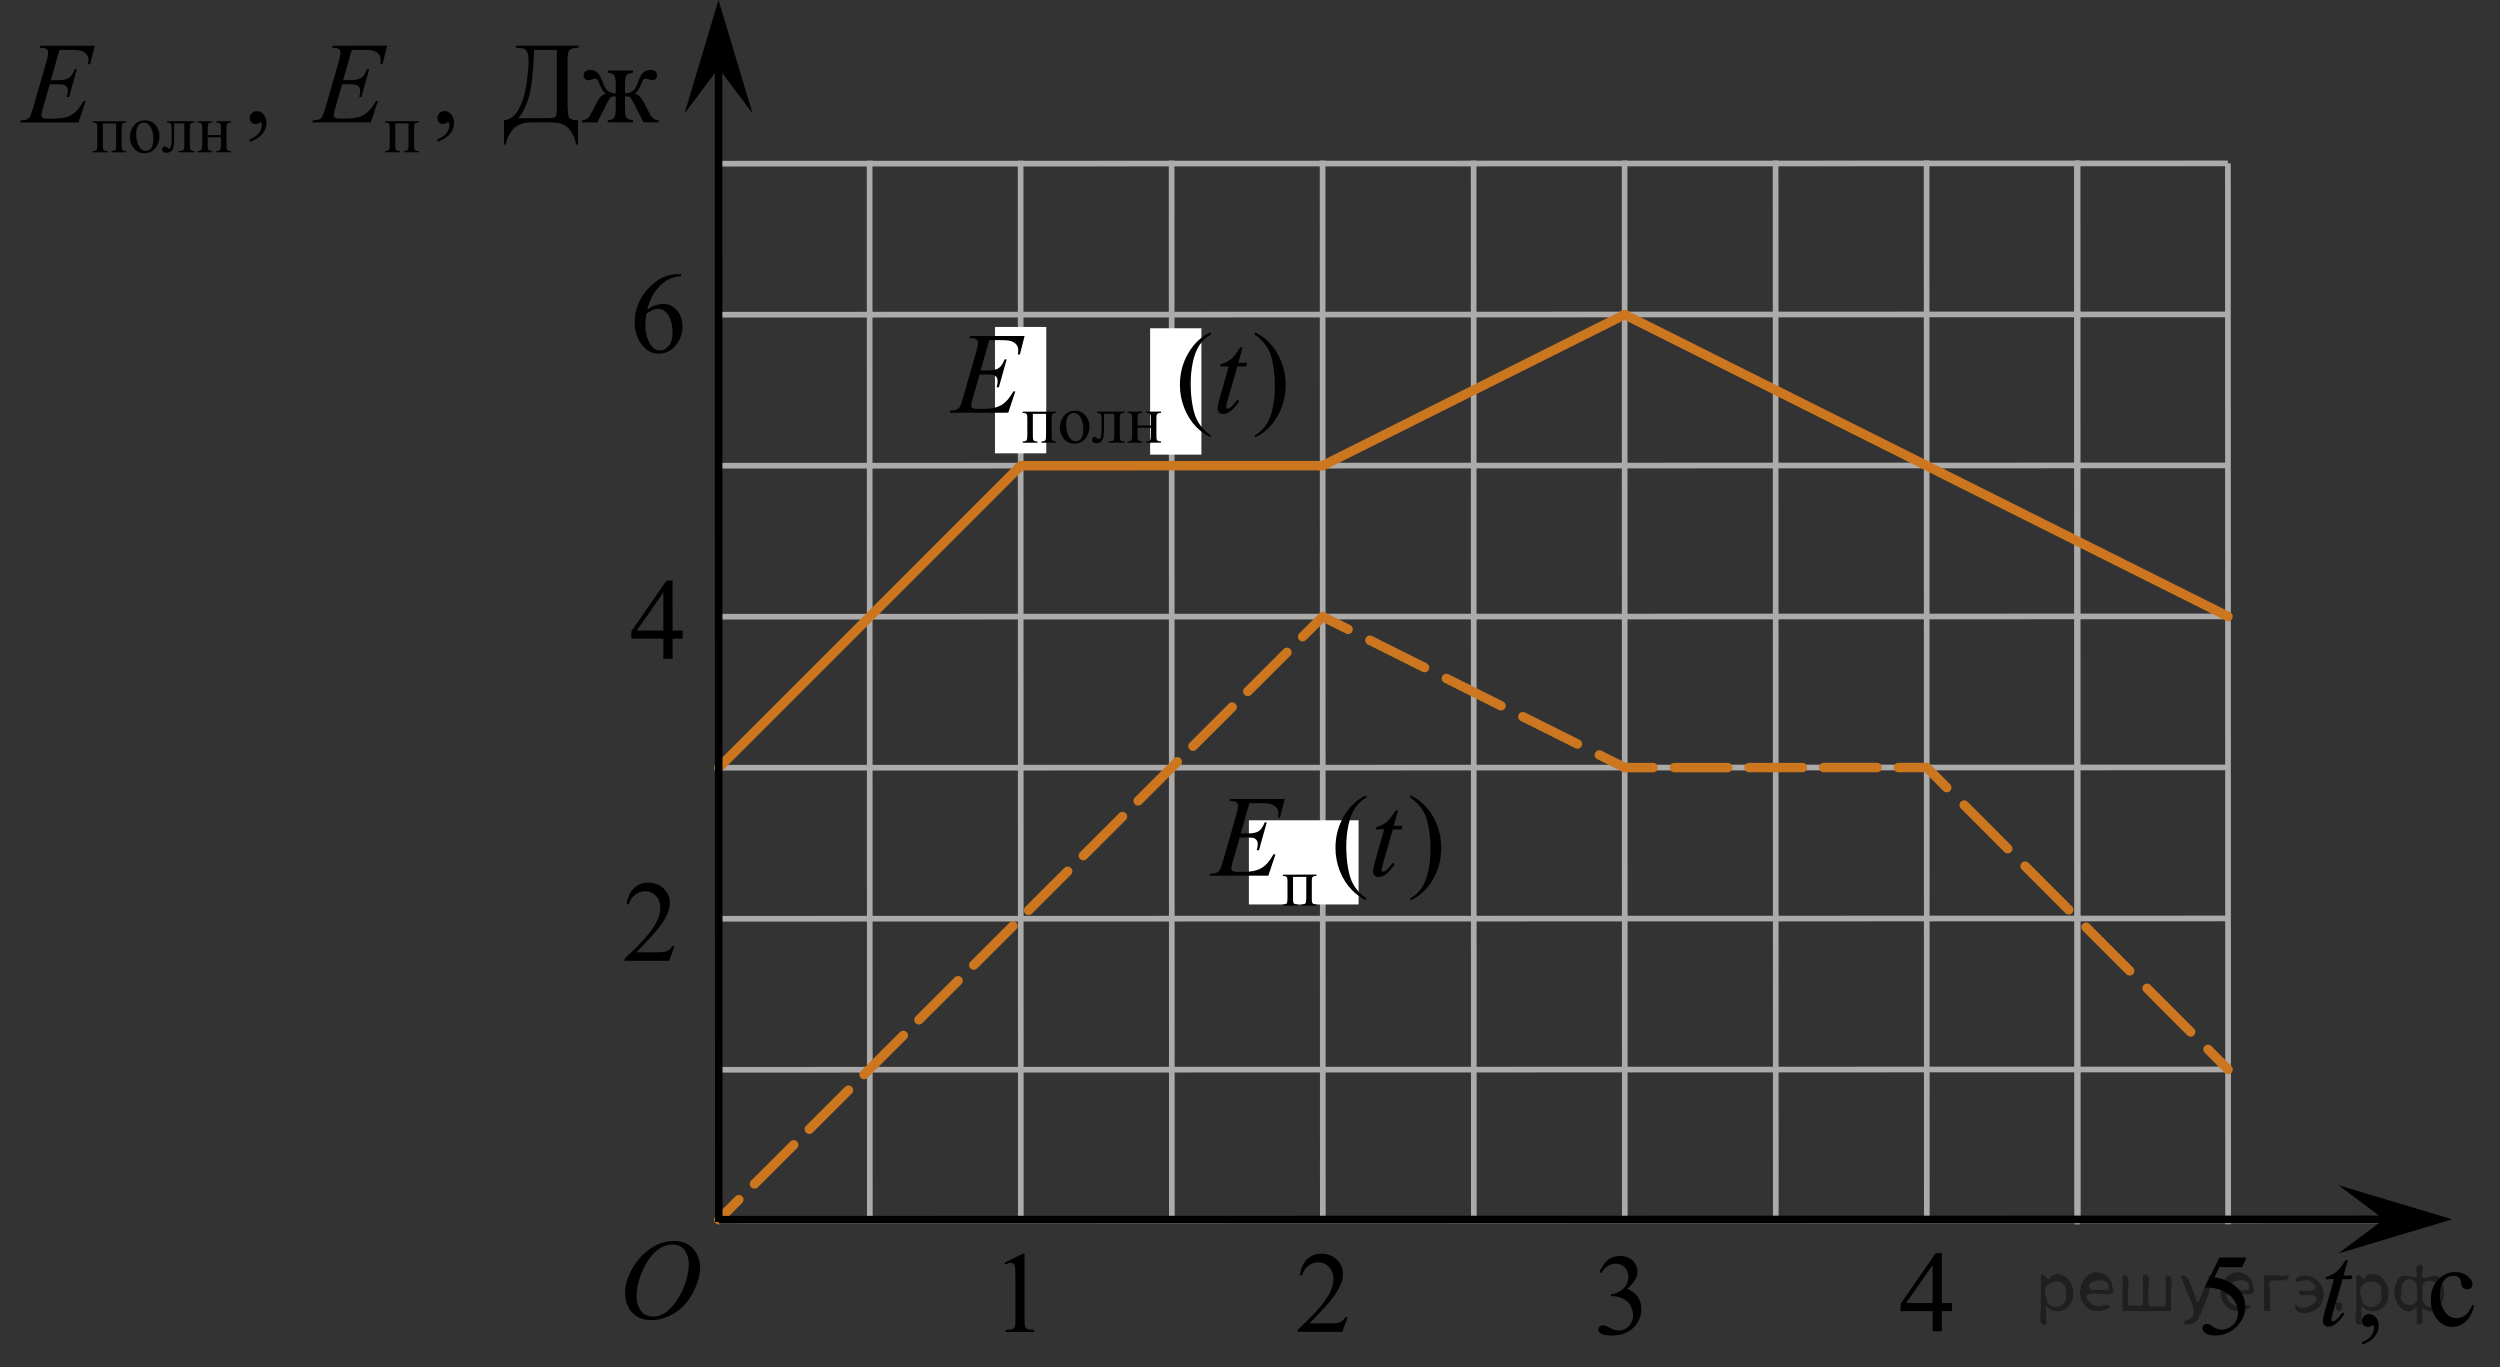 <?xml version="1.0" encoding="utf-8"?>
<!-- Generator: Adobe Illustrator 16.0.0, SVG Export Plug-In . SVG Version: 6.00 Build 0)  -->
<!DOCTYPE svg PUBLIC "-//W3C//DTD SVG 1.1//EN" "http://www.w3.org/Graphics/SVG/1.1/DTD/svg11.dtd">
<svg version="1.1" id="Слой_1" xmlns="http://www.w3.org/2000/svg" xmlns:xlink="http://www.w3.org/1999/xlink" x="0px" y="0px"
	 width="330.583px" height="180.817px" viewBox="152.727 64.431 330.583 180.817"
	 enable-background="new 152.727 64.431 330.583 180.817" xml:space="preserve">
<rect x="152.727" y="64.431" width="330.583" height="180.817" fill="#333333" stroke="none"/>
<line fill="none" stroke="#ADAAAA" stroke-width="0.75" stroke-miterlimit="10" x1="248.047" y1="86.074" x2="447.33" y2="86.037"/>
<line fill="none" stroke="#ADAAAA" stroke-width="0.75" stroke-miterlimit="10" x1="248.051" y1="106.044" x2="447.334" y2="106.006"/>
<line fill="none" stroke="#ADAAAA" stroke-width="0.75" stroke-miterlimit="10" x1="248.055" y1="126.014" x2="447.338" y2="125.976"/>
<line fill="none" stroke="#ADAAAA" stroke-width="0.75" stroke-miterlimit="10" x1="248.059" y1="145.981" x2="447.342" y2="145.943"/>
<line fill="none" stroke="#ADAAAA" stroke-width="0.75" stroke-miterlimit="10" x1="248.062" y1="165.95" x2="447.345" y2="165.912"/>
<line fill="none" stroke="#ADAAAA" stroke-width="0.75" stroke-miterlimit="10" x1="248.066" y1="185.921" x2="447.349" y2="185.882"/>
<line fill="none" stroke="#ADAAAA" stroke-width="0.75" stroke-miterlimit="10" x1="248.07" y1="205.888" x2="447.353" y2="205.85"/>
<line fill="none" stroke="#ADAAAA" stroke-width="0.75" stroke-miterlimit="10" x1="248.073" y1="225.856" x2="467.325" y2="225.814"/>
<line fill="none" stroke="#ADAAAA" stroke-width="0.75" stroke-miterlimit="10" x1="247.783" y1="225.967" x2="247.757" y2="85.683"/>
<line fill="none" stroke="#ADAAAA" stroke-width="0.75" stroke-miterlimit="10" x1="267.746" y1="225.963" x2="267.72" y2="85.679"/>
<line fill="none" stroke="#ADAAAA" stroke-width="0.75" stroke-miterlimit="10" x1="287.713" y1="225.959" x2="287.687" y2="85.675"/>
<line fill="none" stroke="#ADAAAA" stroke-width="0.75" stroke-miterlimit="10" x1="307.683" y1="225.955" x2="307.656" y2="85.671"/>
<line fill="none" stroke="#ADAAAA" stroke-width="0.75" stroke-miterlimit="10" x1="327.648" y1="225.951" x2="327.621" y2="85.668"/>
<line fill="none" stroke="#ADAAAA" stroke-width="0.75" stroke-miterlimit="10" x1="347.616" y1="225.947" x2="347.59" y2="85.664"/>
<line fill="none" stroke="#ADAAAA" stroke-width="0.75" stroke-miterlimit="10" x1="367.579" y1="225.944" x2="367.553" y2="85.66"/>
<line fill="none" stroke="#ADAAAA" stroke-width="0.75" stroke-miterlimit="10" x1="387.546" y1="225.94" x2="387.52" y2="85.657"/>
<line fill="none" stroke="#ADAAAA" stroke-width="0.75" stroke-miterlimit="10" x1="407.515" y1="225.936" x2="407.488" y2="85.653"/>
<line fill="none" stroke="#ADAAAA" stroke-width="0.75" stroke-miterlimit="10" x1="427.482" y1="225.933" x2="427.455" y2="85.649"/>
<line fill="none" stroke="#ADAAAA" stroke-width="0.75" stroke-miterlimit="10" x1="427.39" y1="226.326" x2="427.363" y2="86.04"/>
<line fill="none" stroke="#ADAAAA" stroke-width="0.75" stroke-miterlimit="10" x1="447.357" y1="226.322" x2="447.33" y2="86.037"/>
<polygon points="467.968,225.666 461.964,221.167 476.977,225.664 461.966,230.167 "/>
<polygon points="247.742,73.438 243.242,79.442 247.739,64.431 252.242,79.44 "/>
<g>
	<g>
		<g>
			<g>
				<g>
					<g>
						<g>
							<g>
								<defs>
									<rect id="SVGID_1_" x="232.429" y="225.015" width="16.438" height="17.871"/>
								</defs>
								<clipPath id="SVGID_2_">
									<use xlink:href="#SVGID_1_"  overflow="visible"/>
								</clipPath>
								<g clip-path="url(#SVGID_2_)">
									<path d="M241.904,228.523c0.661,0,1.248,0.145,1.758,0.435c0.514,0.287,0.91,0.713,1.199,1.273
										c0.288,0.562,0.439,1.147,0.439,1.754c0,1.07-0.312,2.197-0.935,3.378
										c-0.621,1.182-1.434,2.078-2.434,2.697c-0.999,0.619-2.034,0.932-3.103,0.933
										c-0.77,0-1.415-0.172-1.934-0.514c-0.519-0.344-0.899-0.795-1.147-1.355
										c-0.246-0.561-0.369-1.105-0.369-1.634c0-0.938,0.227-1.855,0.674-2.772
										c0.444-0.912,0.981-1.676,1.603-2.289c0.623-0.611,1.288-1.084,1.992-1.415
										C240.36,228.689,241.11,228.523,241.904,228.523z M241.654,228.995c-0.488,0-0.973,0.123-1.438,0.367
										c-0.467,0.242-0.936,0.643-1.397,1.194c-0.461,0.555-0.876,1.278-1.244,2.178
										c-0.448,1.103-0.676,2.144-0.676,3.121c0,0.697,0.179,1.316,0.535,1.855
										c0.358,0.539,0.908,0.81,1.647,0.81c0.444,0,0.887-0.109,1.312-0.33
										c0.43-0.225,0.875-0.605,1.343-1.141c0.584-0.675,1.073-1.535,1.478-2.58
										c0.396-1.047,0.595-2.022,0.595-2.929c0-0.669-0.181-1.264-0.537-1.776
										C242.912,229.254,242.375,228.995,241.654,228.995z"/>
								</g>
							</g>
						</g>
					</g>
				</g>
			</g>
		</g>
	</g>
</g>
<line fill="none" stroke="#CC761F" stroke-width="1.25" stroke-linecap="round" stroke-linejoin="round" stroke-miterlimit="10" x1="247.76" y1="165.955" x2="287.695" y2="126.016"/>
<line fill="none" stroke="#CC761F" stroke-width="1.25" stroke-linecap="round" stroke-linejoin="round" stroke-miterlimit="10" x1="287.695" y1="126.016" x2="327.629" y2="126.008"/>
<line fill="none" stroke="#CC761F" stroke-width="1.25" stroke-linecap="round" stroke-linejoin="round" stroke-miterlimit="10" x1="327.629" y1="126.008" x2="367.557" y2="106.033"/>
<line fill="none" stroke="#CC761F" stroke-width="1.25" stroke-linecap="round" stroke-linejoin="round" stroke-miterlimit="10" x1="367.557" y1="106.033" x2="447.342" y2="145.95"/>
<g>
	<g>
		
			<line fill="none" stroke="#CC761F" stroke-width="1.25" stroke-linecap="round" stroke-linejoin="round" x1="247.772" y1="225.71" x2="250.425" y2="223.06"/>
		
			<line fill="none" stroke="#CC761F" stroke-width="1.25" stroke-linecap="round" stroke-linejoin="round" stroke-dasharray="7.316,2.926" x1="252.496" y1="220.992" x2="323.944" y2="149.656"/>
		
			<line fill="none" stroke="#CC761F" stroke-width="1.25" stroke-linecap="round" stroke-linejoin="round" x1="324.98" y1="148.622" x2="327.633" y2="145.973"/>
	</g>
</g>
<g>
	<g>
		
			<line fill="none" stroke="#CC761F" stroke-width="1.25" stroke-linecap="round" stroke-linejoin="round" x1="327.633" y1="145.973" x2="330.988" y2="147.649"/>
		
			<line fill="none" stroke="#CC761F" stroke-width="1.25" stroke-linecap="round" stroke-linejoin="round" stroke-dasharray="8.075,3.23" x1="333.876" y1="149.094" x2="362.769" y2="163.534"/>
		
			<line fill="none" stroke="#CC761F" stroke-width="1.25" stroke-linecap="round" stroke-linejoin="round" x1="364.213" y1="164.256" x2="367.568" y2="165.933"/>
	</g>
</g>
<g>
	<g>
		
			<line fill="none" stroke="#CC761F" stroke-width="1.25" stroke-linecap="round" stroke-linejoin="round" x1="367.568" y1="165.933" x2="371.318" y2="165.932"/>
		
			<line fill="none" stroke="#CC761F" stroke-width="1.25" stroke-linecap="round" stroke-linejoin="round" stroke-dasharray="7.051,2.821" x1="374.138" y1="165.932" x2="402.343" y2="165.926"/>
		
			<line fill="none" stroke="#CC761F" stroke-width="1.25" stroke-linecap="round" stroke-linejoin="round" x1="403.753" y1="165.926" x2="407.503" y2="165.925"/>
	</g>
</g>
<g>
	<g>
		
			<line fill="none" stroke="#CC761F" stroke-width="1.25" stroke-linecap="round" stroke-linejoin="round" x1="407.503" y1="165.925" x2="410.153" y2="168.579"/>
		
			<line fill="none" stroke="#CC761F" stroke-width="1.25" stroke-linecap="round" stroke-linejoin="round" stroke-dasharray="8.152,3.261" x1="412.455" y1="170.887" x2="443.552" y2="202.042"/>
		
			<line fill="none" stroke="#CC761F" stroke-width="1.25" stroke-linecap="round" stroke-linejoin="round" x1="444.703" y1="203.195" x2="447.353" y2="205.85"/>
	</g>
</g>
<g>
	<defs>
		<polygon id="SVGID_3_" points="152.731,87.593 243.55,87.576 243.545,65.29 152.727,65.308 152.731,87.593 		"/>
	</defs>
	<clipPath id="SVGID_4_">
		<use xlink:href="#SVGID_3_"  overflow="visible"/>
	</clipPath>
	<g clip-path="url(#SVGID_4_)">
		<path d="M168.085,80.755h-1.754v2.853c0,0.316,0.016,0.506,0.049,0.567c0.032,0.06,0.083,0.114,0.152,0.161
			c0.069,0.046,0.208,0.069,0.414,0.069v0.166l-1.962,0.001v-0.166c0.263,0,0.431-0.05,0.505-0.146
			c0.073-0.098,0.11-0.315,0.11-0.652v-2.18c0-0.32-0.016-0.509-0.049-0.567
			c-0.032-0.059-0.082-0.11-0.15-0.157c-0.067-0.046-0.207-0.068-0.416-0.068v-0.171l4.448-0.001v0.171
			c-0.198,0-0.331,0.021-0.399,0.06c-0.067,0.04-0.121,0.091-0.159,0.15s-0.058,0.254-0.058,0.583v2.18
			c0,0.316,0.017,0.506,0.049,0.567c0.032,0.06,0.083,0.114,0.152,0.161c0.069,0.046,0.208,0.069,0.415,0.069v0.166
			H167.47v-0.166c0.245,0,0.409-0.046,0.491-0.137c0.083-0.091,0.124-0.311,0.124-0.661V80.755z"/>
		<path d="M171.867,80.341c0.614,0,1.108,0.236,1.48,0.709c0.316,0.403,0.474,0.867,0.474,1.391
			c0,0.367-0.087,0.739-0.261,1.116c-0.175,0.377-0.414,0.661-0.72,0.853s-0.646,0.287-1.022,0.287
			c-0.611,0-1.098-0.247-1.458-0.739c-0.304-0.416-0.456-0.882-0.456-1.399c0-0.377,0.093-0.751,0.277-1.123
			c0.185-0.373,0.427-0.648,0.729-0.826C171.211,80.431,171.53,80.341,171.867,80.341z M171.731,80.633
			c-0.156,0-0.314,0.047-0.472,0.142c-0.158,0.094-0.286,0.259-0.383,0.495c-0.098,0.236-0.146,0.54-0.146,0.91
			c0,0.599,0.117,1.114,0.352,1.548c0.234,0.434,0.544,0.65,0.928,0.65c0.286,0,0.522-0.12,0.709-0.359
			c0.185-0.239,0.279-0.65,0.279-1.233c0-0.73-0.155-1.304-0.466-1.722
			C172.323,80.777,172.056,80.633,171.731,80.633z"/>
		<path d="M174.819,80.462l3.628-0.001v0.171c-0.2,0-0.334,0.021-0.4,0.06s-0.119,0.091-0.157,0.15
			c-0.039,0.06-0.058,0.254-0.058,0.583v2.18c0,0.316,0.016,0.506,0.049,0.567
			c0.032,0.06,0.083,0.114,0.152,0.161c0.069,0.046,0.208,0.069,0.414,0.069v0.166h-2.1v-0.166
			c0.228,0,0.385-0.012,0.472-0.036c0.087-0.023,0.156-0.081,0.206-0.172c0.05-0.092,0.075-0.288,0.075-0.59
			v-2.853h-1.351v1.731c0,0.654-0.029,1.115-0.087,1.38s-0.171,0.46-0.341,0.587s-0.364,0.19-0.583,0.19
			c-0.378,0-0.567-0.158-0.567-0.475c0-0.108,0.03-0.196,0.091-0.265c0.06-0.069,0.14-0.103,0.237-0.103
			c0.103,0,0.199,0.044,0.288,0.13c0.115,0.114,0.202,0.171,0.262,0.171c0.133,0,0.23-0.113,0.29-0.339
			s0.091-0.621,0.091-1.187v-0.905c0-0.467-0.033-0.751-0.1-0.853s-0.237-0.163-0.512-0.184V80.462z"/>
		<path d="M180.188,82.296l1.754-0.001v-0.87c0-0.261-0.01-0.43-0.03-0.509
			c-0.021-0.08-0.072-0.146-0.153-0.202s-0.226-0.083-0.432-0.083v-0.171h1.963v0.171
			c-0.184,0-0.317,0.021-0.401,0.062s-0.142,0.102-0.171,0.182s-0.044,0.263-0.044,0.55v2.18
			c0,0.26,0.011,0.432,0.033,0.516s0.076,0.151,0.162,0.204c0.085,0.052,0.226,0.078,0.421,0.078v0.166h-1.963
			v-0.166c0.245,0,0.409-0.046,0.491-0.137c0.083-0.091,0.124-0.311,0.124-0.661v-1.019l-1.754,0.001v1.019
			c0,0.26,0.011,0.432,0.033,0.516s0.076,0.151,0.161,0.204c0.086,0.052,0.227,0.078,0.421,0.078v0.166h-1.962
			v-0.166c0.263,0,0.431-0.049,0.505-0.145c0.073-0.098,0.11-0.315,0.11-0.652v-2.18
			c0-0.261-0.011-0.433-0.033-0.516c-0.021-0.084-0.076-0.151-0.161-0.202c-0.086-0.051-0.227-0.076-0.421-0.076
			v-0.171h1.962v0.171c-0.183,0-0.316,0.021-0.4,0.062s-0.142,0.102-0.171,0.182s-0.044,0.263-0.044,0.55
			V82.296z"/>
		<path d="M206.75,80.749h-1.754v2.853c0,0.316,0.016,0.506,0.049,0.567c0.032,0.06,0.083,0.114,0.152,0.161
			c0.069,0.046,0.208,0.069,0.414,0.069v0.166h-1.962v-0.166c0.263,0,0.431-0.049,0.505-0.145
			c0.073-0.098,0.11-0.315,0.11-0.652v-2.18c0-0.32-0.016-0.509-0.049-0.567
			c-0.032-0.059-0.082-0.11-0.15-0.157c-0.067-0.046-0.207-0.069-0.416-0.069v-0.171l4.448-0.001v0.171
			c-0.198,0-0.331,0.021-0.399,0.06c-0.067,0.04-0.121,0.091-0.159,0.15s-0.058,0.254-0.058,0.583v2.18
			c0,0.316,0.017,0.506,0.049,0.567c0.032,0.06,0.083,0.114,0.152,0.161c0.069,0.046,0.208,0.069,0.415,0.069v0.166
			l-1.963,0.001v-0.166c0.245,0,0.409-0.046,0.491-0.137c0.083-0.091,0.124-0.311,0.124-0.661V80.749z"/>
	</g>
	<g clip-path="url(#SVGID_4_)">
		<path d="M185.755,83.173v-0.329c0.507-0.17,0.9-0.434,1.179-0.79s0.417-0.734,0.417-1.134
			c0-0.095-0.021-0.174-0.066-0.239c-0.034-0.045-0.069-0.067-0.103-0.067c-0.054,0-0.172,0.05-0.354,0.15
			c-0.089,0.045-0.183,0.067-0.281,0.067c-0.241,0-0.434-0.072-0.576-0.217s-0.215-0.344-0.215-0.599
			c0-0.244,0.092-0.453,0.276-0.628c0.185-0.176,0.41-0.263,0.677-0.263c0.325,0,0.614,0.144,0.868,0.43
			c0.254,0.287,0.381,0.667,0.382,1.142c0,0.514-0.177,0.991-0.528,1.433
			C187.076,82.571,186.519,82.918,185.755,83.173z"/>
		<path d="M210.564,83.168v-0.329c0.507-0.169,0.9-0.433,1.179-0.789s0.417-0.734,0.417-1.134
			c0-0.095-0.021-0.174-0.066-0.239c-0.034-0.045-0.069-0.067-0.103-0.067c-0.054,0-0.172,0.05-0.354,0.15
			c-0.089,0.045-0.183,0.067-0.281,0.067c-0.241,0-0.434-0.073-0.576-0.218s-0.215-0.344-0.215-0.599
			c0-0.244,0.092-0.453,0.276-0.628c0.185-0.175,0.41-0.262,0.677-0.262c0.325,0,0.614,0.144,0.868,0.429
			c0.254,0.287,0.381,0.667,0.382,1.142c0,0.514-0.177,0.991-0.528,1.433
			C211.885,82.567,211.327,82.915,210.564,83.168z"/>
	</g>
	<g clip-path="url(#SVGID_4_)">
		<path d="M220.951,70.47l8.271-0.002v0.277c-0.621,0.019-1.018,0.12-1.19,0.299
			c-0.172,0.18-0.258,0.605-0.258,1.273l0.001,5.618c0,1.088,0.061,1.759,0.185,2.016s0.521,0.386,1.197,0.386
			l0.001,3.194h-0.252c-0.147-0.738-0.385-1.333-0.713-1.784c-0.327-0.452-0.699-0.753-1.116-0.904
			c-0.416-0.152-0.915-0.229-1.496-0.229h-2.558c-1.118,0.001-1.94,0.308-2.465,0.921
			c-0.524,0.614-0.839,1.279-0.942,1.998h-0.251l-0.001-3.194c0.793-0.07,1.438-0.552,1.937-1.444
			c0.497-0.893,0.842-1.989,1.034-3.288c0.191-1.3,0.287-2.366,0.287-3.199c0-0.499-0.061-0.864-0.185-1.099
			s-0.27-0.382-0.44-0.441c-0.17-0.06-0.519-0.101-1.046-0.12V70.47z M223.361,71.023
			c-0.123,2.958-0.356,5.033-0.701,6.225c-0.345,1.193-0.808,2.131-1.39,2.814l3.711-0.001
			c0.66,0,1.056-0.059,1.185-0.176c0.131-0.117,0.196-0.497,0.196-1.141l-0.001-7.722H223.361z"/>
		<path d="M233.09,80.613l-0.001-0.276c0.458-0.045,0.749-0.169,0.872-0.371s0.185-0.614,0.185-1.238v-1.556
			c-0.325,0-0.541,0.037-0.646,0.112c-0.106,0.074-0.284,0.356-0.536,0.846l-1.27,2.484h-1.996l-0.001-0.276
			c0.345-0.025,0.606-0.124,0.783-0.296c0.178-0.172,0.417-0.565,0.717-1.179c0.459-0.933,0.794-1.497,1.006-1.694
			s0.44-0.306,0.688-0.325c-0.301-0.13-0.584-0.539-0.851-1.228c-0.128-0.324-0.23-0.537-0.304-0.64
			c-0.074-0.102-0.175-0.153-0.303-0.153c-0.099,0-0.225,0.03-0.377,0.09c-0.222,0.09-0.395,0.135-0.518,0.135
			c-0.197,0-0.352-0.067-0.466-0.202s-0.17-0.297-0.17-0.486c0-0.219,0.086-0.388,0.259-0.505
			c0.172-0.117,0.374-0.176,0.606-0.176c0.404,0,0.729,0.121,0.973,0.363c0.243,0.241,0.477,0.674,0.699,1.298
			c0.212,0.594,0.451,0.98,0.717,1.158c0.267,0.18,0.596,0.27,0.99,0.27V75.645
			c-0.001-0.644-0.066-1.06-0.196-1.249c-0.131-0.19-0.418-0.308-0.861-0.352v-0.285h3.341v0.285
			c-0.448,0.05-0.737,0.169-0.865,0.358s-0.191,0.604-0.19,1.242v1.122c0.389,0,0.717-0.09,0.982-0.27
			c0.267-0.18,0.505-0.565,0.717-1.159c0.266-0.769,0.543-1.237,0.831-1.406c0.288-0.17,0.562-0.256,0.824-0.256
			c0.29,0,0.511,0.067,0.661,0.202s0.226,0.294,0.226,0.478c0,0.19-0.057,0.352-0.17,0.486
			s-0.269,0.202-0.466,0.202c-0.123,0-0.296-0.045-0.518-0.135c-0.152-0.06-0.271-0.089-0.354-0.089
			c-0.144,0-0.252,0.052-0.325,0.153c-0.074,0.102-0.174,0.315-0.302,0.64c-0.267,0.689-0.55,1.098-0.851,1.228
			c0.256,0.019,0.49,0.135,0.702,0.344c0.212,0.21,0.537,0.761,0.976,1.652c0.31,0.629,0.555,1.029,0.731,1.201
			c0.178,0.172,0.439,0.271,0.784,0.296l0.001,0.276l-1.996,0.001l-1.272-2.484
			c-0.251-0.488-0.43-0.77-0.535-0.845c-0.106-0.075-0.321-0.112-0.646-0.112v1.556
			c0,0.714,0.072,1.147,0.218,1.299c0.145,0.151,0.425,0.255,0.839,0.31l0.001,0.276H233.09z"/>
	</g>
	<g clip-path="url(#SVGID_4_)">
		<path d="M160.591,71.028l-1.145,4.011l0.939-0.001c0.67,0,1.155-0.103,1.456-0.31s0.559-0.59,0.776-1.148h0.273
			l-1.026,3.681h-0.296c0.089-0.309,0.133-0.573,0.133-0.793c0-0.214-0.043-0.386-0.129-0.516
			c-0.087-0.13-0.205-0.226-0.355-0.288s-0.467-0.094-0.949-0.094l-0.954,0.001l-0.968,3.359
			c-0.094,0.324-0.141,0.571-0.141,0.74c0,0.13,0.061,0.245,0.185,0.345c0.084,0.069,0.294,0.104,0.629,0.104
			h0.887c0.961-0.001,1.73-0.173,2.31-0.518c0.579-0.344,1.098-0.942,1.556-1.795h0.273l-0.945,2.82
			l-7.745,0.001l0.095-0.276c0.385-0.011,0.644-0.045,0.776-0.105c0.197-0.09,0.34-0.204,0.429-0.344
			c0.133-0.204,0.291-0.634,0.473-1.287l1.759-6.12c0.138-0.493,0.206-0.87,0.206-1.13
			c0-0.19-0.065-0.337-0.195-0.444c-0.131-0.107-0.386-0.161-0.765-0.161h-0.155l0.088-0.277l7.199-0.001
			l-0.621,2.447h-0.273c0.034-0.23,0.052-0.422,0.052-0.576c0-0.265-0.064-0.486-0.192-0.666
			c-0.167-0.23-0.411-0.404-0.731-0.523c-0.236-0.09-0.781-0.135-1.633-0.135H160.591z"/>
		<path d="M199.247,71.021l-1.145,4.01h0.939c0.67,0,1.155-0.103,1.456-0.31s0.559-0.59,0.776-1.148h0.273
			l-1.026,3.681h-0.296c0.089-0.309,0.133-0.573,0.133-0.793c0-0.214-0.043-0.386-0.129-0.516
			c-0.087-0.13-0.205-0.226-0.355-0.288s-0.467-0.094-0.949-0.094h-0.954l-0.968,3.359
			c-0.094,0.324-0.141,0.571-0.141,0.74c0,0.13,0.061,0.245,0.185,0.345c0.084,0.069,0.294,0.104,0.629,0.104
			h0.887c0.961,0,1.73-0.172,2.31-0.517c0.579-0.344,1.098-0.943,1.556-1.796h0.273l-0.945,2.821l-7.745,0.001
			l0.095-0.276c0.385-0.011,0.644-0.045,0.776-0.105c0.197-0.09,0.34-0.204,0.429-0.344
			c0.133-0.204,0.291-0.634,0.473-1.287l1.759-6.121c0.138-0.493,0.206-0.87,0.206-1.13
			c0-0.19-0.065-0.337-0.195-0.444c-0.131-0.107-0.386-0.161-0.765-0.161h-0.155l0.088-0.277l7.199-0.001
			l-0.621,2.447h-0.273c0.034-0.23,0.052-0.422,0.052-0.576c0-0.265-0.064-0.486-0.192-0.666
			c-0.167-0.23-0.411-0.404-0.731-0.523c-0.236-0.09-0.781-0.134-1.633-0.134H199.247z"/>
	</g>
</g>
<line fill="none" stroke="#000000" stroke-miterlimit="10" x1="247.772" y1="225.71" x2="469.998" y2="225.668"/>
<line fill="none" stroke="#000000" stroke-miterlimit="10" x1="247.772" y1="226.014" x2="247.742" y2="71.936"/>
<g>
	<defs>
		<polygon id="SVGID_5_" points="282.949,243.341 292.48,243.339 292.476,226.642 282.945,226.644 282.949,243.341 		"/>
	</defs>
	<clipPath id="SVGID_6_">
		<use xlink:href="#SVGID_5_"  overflow="visible"/>
	</clipPath>
	<g clip-path="url(#SVGID_6_)">
		<path d="M285.548,231.415l2.413-1.203h0.242l0.002,8.558c0,0.568,0.022,0.922,0.069,1.062
			c0.046,0.14,0.143,0.246,0.289,0.321c0.145,0.074,0.443,0.117,0.892,0.127v0.276h-3.729v-0.276
			c0.468-0.01,0.77-0.051,0.907-0.123c0.136-0.072,0.231-0.17,0.285-0.292c0.053-0.122,0.08-0.487,0.08-1.095
			l-0.002-5.471c0-0.737-0.024-1.211-0.073-1.42c-0.034-0.16-0.097-0.277-0.186-0.352
			c-0.09-0.075-0.198-0.112-0.325-0.112c-0.181,0-0.432,0.077-0.753,0.231L285.548,231.415z"/>
	</g>
</g>
<g>
	<defs>
		<polygon id="SVGID_7_" points="321.47,243.341 333.831,243.338 333.828,226.641 321.467,226.644 321.47,243.341 		"/>
	</defs>
	<clipPath id="SVGID_8_">
		<use xlink:href="#SVGID_7_"  overflow="visible"/>
	</clipPath>
	<g clip-path="url(#SVGID_8_)">
		<path d="M330.927,238.601l-0.7,1.95l-5.902,0.001l-0.001-0.276c1.736-1.605,2.959-2.915,3.667-3.933
			c0.708-1.017,1.062-1.945,1.062-2.787c0-0.644-0.194-1.171-0.583-1.585c-0.389-0.413-0.854-0.62-1.395-0.619
			c-0.491,0-0.933,0.145-1.324,0.438c-0.391,0.291-0.68,0.719-0.866,1.281h-0.273
			c0.123-0.922,0.44-1.629,0.948-2.122c0.509-0.494,1.145-0.74,1.907-0.741c0.811,0,1.489,0.264,2.032,0.792
			c0.544,0.528,0.815,1.151,0.815,1.868c0,0.514-0.118,1.027-0.354,1.54c-0.363,0.808-0.953,1.662-1.77,2.563
			c-1.225,1.356-1.989,2.174-2.294,2.452l2.611-0.001c0.531,0,0.904-0.019,1.118-0.06s0.406-0.121,0.579-0.243
			c0.172-0.122,0.321-0.295,0.45-0.519H330.927z"/>
	</g>
</g>
<g>
	<defs>
		<polygon id="SVGID_9_" points="401.289,243.269 413.653,243.268 413.65,226.569 401.286,226.571 401.289,243.269 		"/>
	</defs>
	<clipPath id="SVGID_10_">
		<use xlink:href="#SVGID_9_"  overflow="visible"/>
	</clipPath>
	<g clip-path="url(#SVGID_10_)">
		<path d="M410.846,236.74l0.001,1.062h-1.343v2.676l-1.218,0.001v-2.676h-4.234l-0.001-0.956l4.64-6.712l0.811-0.001
			l0.001,6.606H410.846z M408.285,236.741l-0.001-5.029l-3.511,5.029H408.285z"/>
	</g>
</g>
<g>
	<defs>
		<polygon id="SVGID_11_" points="361.403,245.031 373.764,245.028 373.76,226.95 361.399,226.953 361.403,245.031 		"/>
	</defs>
	<clipPath id="SVGID_12_">
		<use xlink:href="#SVGID_11_"  overflow="visible"/>
	</clipPath>
	<g clip-path="url(#SVGID_12_)">
		<path d="M364.227,232.65c0.285-0.682,0.644-1.209,1.079-1.58c0.435-0.37,0.979-0.556,1.627-0.556
			c0.802,0,1.417,0.264,1.845,0.79c0.324,0.394,0.488,0.815,0.488,1.263c0,0.737-0.458,1.499-1.373,2.286
			c0.615,0.243,1.08,0.592,1.395,1.045c0.315,0.453,0.473,0.986,0.474,1.599c0,0.876-0.275,1.636-0.826,2.278
			c-0.719,0.837-1.759,1.256-3.121,1.256c-0.674,0-1.133-0.085-1.376-0.254c-0.243-0.17-0.365-0.352-0.365-0.546
			c0-0.144,0.058-0.272,0.174-0.381c0.115-0.109,0.254-0.164,0.416-0.164c0.123,0,0.249,0.019,0.377,0.06
			c0.083,0.025,0.273,0.116,0.567,0.273c0.296,0.157,0.5,0.25,0.613,0.28c0.182,0.055,0.376,0.082,0.582,0.082
			c0.502,0,0.939-0.196,1.31-0.59c0.372-0.395,0.558-0.86,0.558-1.397c0-0.394-0.086-0.777-0.259-1.15
			c-0.129-0.278-0.269-0.489-0.421-0.634c-0.212-0.199-0.502-0.38-0.871-0.542
			c-0.369-0.161-0.745-0.242-1.129-0.242h-0.235v-0.225c0.388-0.05,0.778-0.191,1.169-0.426
			c0.391-0.233,0.675-0.516,0.853-0.844c0.177-0.329,0.266-0.69,0.266-1.083c0-0.513-0.159-0.928-0.477-1.244
			c-0.318-0.315-0.713-0.474-1.185-0.474c-0.763,0-1.398,0.413-1.91,1.239L364.227,232.65z"/>
	</g>
</g>
<g>
	<defs>
		<polygon id="SVGID_13_" points="441.179,245.032 453.54,245.03 453.537,226.95 441.176,226.952 441.179,245.032 		"/>
	</defs>
	<clipPath id="SVGID_14_">
		<use xlink:href="#SVGID_13_"  overflow="visible"/>
	</clipPath>
	<g clip-path="url(#SVGID_14_)">
		<path d="M449.79,230.719l-0.575,1.27h-3.01l-0.656,1.359c1.304,0.194,2.337,0.685,3.099,1.472
			c0.654,0.677,0.981,1.474,0.981,2.39c0,0.533-0.105,1.026-0.32,1.48c-0.214,0.453-0.482,0.839-0.808,1.157
			c-0.324,0.318-0.685,0.575-1.084,0.769c-0.566,0.273-1.147,0.411-1.741,0.411
			c-0.601,0.001-1.037-0.102-1.31-0.31c-0.273-0.206-0.41-0.435-0.41-0.684c0-0.139,0.057-0.263,0.17-0.369
			c0.113-0.107,0.256-0.161,0.428-0.161c0.128,0,0.24,0.021,0.336,0.06c0.096,0.04,0.26,0.142,0.49,0.306
			c0.369,0.259,0.743,0.389,1.122,0.389c0.575,0,1.081-0.221,1.516-0.661c0.435-0.44,0.653-0.978,0.653-1.609
			c-0.001-0.612-0.195-1.185-0.584-1.715s-0.925-0.94-1.608-1.228c-0.536-0.224-1.267-0.353-2.191-0.388
			l1.918-3.937H449.79z"/>
	</g>
</g>
<g>
	<defs>
		<polygon id="SVGID_15_" points="232.46,194.273 244.821,194.272 244.819,177.574 232.457,177.576 232.46,194.273 		
			"/>
	</defs>
	<clipPath id="SVGID_16_">
		<use xlink:href="#SVGID_15_"  overflow="visible"/>
	</clipPath>
	<g clip-path="url(#SVGID_16_)">
		<path d="M241.916,189.533l-0.7,1.95l-5.902,0.001l-0.001-0.276c1.736-1.605,2.959-2.915,3.667-3.933
			c0.708-1.017,1.062-1.945,1.062-2.787c0-0.644-0.194-1.171-0.583-1.585c-0.389-0.413-0.854-0.62-1.395-0.619
			c-0.491,0-0.933,0.145-1.324,0.438c-0.391,0.291-0.68,0.719-0.866,1.281h-0.273
			c0.123-0.922,0.44-1.629,0.948-2.122c0.509-0.494,1.145-0.74,1.907-0.741c0.811,0,1.489,0.264,2.032,0.792
			c0.544,0.528,0.815,1.151,0.815,1.868c0,0.514-0.118,1.027-0.354,1.54c-0.363,0.808-0.953,1.662-1.77,2.563
			c-1.225,1.356-1.989,2.174-2.294,2.452l2.611-0.001c0.531,0,0.904-0.019,1.118-0.06s0.406-0.121,0.579-0.243
			c0.172-0.122,0.321-0.295,0.45-0.519H241.916z"/>
	</g>
</g>
<g>
	<defs>
		<polygon id="SVGID_17_" points="233.451,154.34 245.815,154.338 245.812,137.64 233.448,137.642 233.451,154.34 		
			"/>
	</defs>
	<clipPath id="SVGID_18_">
		<use xlink:href="#SVGID_17_"  overflow="visible"/>
	</clipPath>
	<g clip-path="url(#SVGID_18_)">
		<path d="M243.008,147.81l0.001,1.062h-1.343v2.676l-1.218,0.001v-2.676h-4.234l-0.001-0.956l4.64-6.712l0.811-0.001
			l0.001,6.606H243.008z M240.447,147.811l-0.001-5.029l-3.511,5.029H240.447z"/>
	</g>
</g>
<g>
	<g>
		<defs>
			<rect id="SVGID_19_" x="233.16" y="97.641" width="12.431" height="17.552"/>
		</defs>
		<clipPath id="SVGID_20_">
			<use xlink:href="#SVGID_19_"  overflow="visible"/>
		</clipPath>
		<g clip-path="url(#SVGID_20_)">
		</g>
	</g>
	<g>
		<defs>
			<polygon id="SVGID_21_" points="233.728,115.181 246.09,115.178 246.086,97.101 233.724,97.103 233.728,115.181 			
				"/>
		</defs>
		<clipPath id="SVGID_22_">
			<use xlink:href="#SVGID_21_"  overflow="visible"/>
		</clipPath>
		<g clip-path="url(#SVGID_22_)">
			<path d="M242.778,100.677v0.276c-0.648,0.065-1.179,0.195-1.59,0.392c-0.41,0.198-0.815,0.498-1.216,0.901
				c-0.401,0.403-0.733,0.853-0.996,1.348c-0.264,0.496-0.483,1.085-0.66,1.767
				c0.708-0.493,1.419-0.739,2.132-0.739c0.684-0.001,1.276,0.278,1.778,0.836c0.501,0.558,0.752,1.274,0.753,2.15
				c0,0.847-0.253,1.619-0.76,2.315c-0.609,0.847-1.416,1.272-2.42,1.272c-0.684,0-1.264-0.23-1.741-0.688
				c-0.935-0.892-1.401-2.047-1.401-3.466c-0.001-0.906,0.179-1.768,0.537-2.584
				c0.359-0.816,0.872-1.541,1.539-2.174c0.666-0.632,1.303-1.058,1.913-1.277c0.609-0.22,1.178-0.329,1.704-0.329
				H242.778z M238.19,105.906c-0.088,0.672-0.132,1.215-0.132,1.628c0,0.477,0.088,0.997,0.262,1.558
				c0.175,0.56,0.435,1.004,0.778,1.333c0.251,0.234,0.557,0.351,0.915,0.351c0.428,0,0.81-0.204,1.147-0.613
				c0.337-0.408,0.506-0.991,0.506-1.748c0-0.852-0.168-1.588-0.503-2.211c-0.335-0.621-0.81-0.933-1.424-0.933
				c-0.188,0-0.388,0.04-0.602,0.12C238.924,105.47,238.608,105.642,238.19,105.906z"/>
		</g>
	</g>
</g>
<g>
	<g>
		<defs>
			<rect id="SVGID_23_" x="457.188" y="227.226" width="25.859" height="17.554"/>
		</defs>
		<clipPath id="SVGID_24_">
			<use xlink:href="#SVGID_23_"  overflow="visible"/>
		</clipPath>
		<g clip-path="url(#SVGID_24_)">
		</g>
	</g>
	<g>
		<defs>
			<polygon id="SVGID_25_" points="457.203,245.248 483.31,245.248 483.31,227.171 457.203,227.171 457.203,245.248 			"/>
		</defs>
		<clipPath id="SVGID_26_">
			<use xlink:href="#SVGID_25_"  overflow="visible"/>
		</clipPath>
		<g clip-path="url(#SVGID_26_)">
			<path d="M465.06,242.231v-0.328c0.507-0.17,0.899-0.433,1.178-0.788c0.277-0.356,0.417-0.733,0.417-1.132
				c0-0.095-0.022-0.175-0.066-0.239c-0.035-0.045-0.069-0.067-0.103-0.067c-0.055,0-0.173,0.05-0.354,0.149
				c-0.089,0.045-0.182,0.067-0.28,0.067c-0.241,0-0.433-0.072-0.576-0.217c-0.143-0.144-0.214-0.343-0.214-0.598
				c0-0.243,0.093-0.452,0.277-0.627c0.185-0.174,0.409-0.262,0.675-0.262c0.325,0,0.614,0.144,0.867,0.43
				c0.254,0.286,0.38,0.666,0.38,1.139c0,0.514-0.176,0.99-0.527,1.431S465.822,241.977,465.06,242.231z"/>
			<path d="M479.863,237.085c-0.182,0.901-0.539,1.595-1.07,2.08c-0.531,0.486-1.119,0.729-1.764,0.729
				c-0.768,0-1.437-0.326-2.007-0.979c-0.571-0.652-0.856-1.533-0.856-2.644c0-1.076,0.316-1.95,0.948-2.622
				s1.392-1.008,2.276-1.008c0.665,0,1.211,0.178,1.639,0.533c0.428,0.356,0.643,0.727,0.643,1.109
				c0,0.19-0.06,0.343-0.182,0.46c-0.12,0.116-0.289,0.175-0.505,0.175c-0.291,0-0.51-0.094-0.657-0.283
				c-0.084-0.104-0.139-0.304-0.166-0.598s-0.127-0.518-0.299-0.673c-0.172-0.148-0.411-0.224-0.716-0.224
				c-0.492,0-0.888,0.185-1.188,0.553c-0.398,0.488-0.598,1.133-0.598,1.935c0,0.816,0.198,1.537,0.595,2.162
				c0.396,0.625,0.931,0.938,1.605,0.938c0.482,0,0.915-0.167,1.299-0.5c0.271-0.23,0.534-0.645,0.79-1.248
				L479.863,237.085z"/>
		</g>
		<g clip-path="url(#SVGID_26_)">
			<path d="M463.194,231.072l-0.575,2.032h1.158l-0.125,0.471h-1.151l-1.27,4.406
				c-0.138,0.474-0.206,0.779-0.206,0.919c0,0.085,0.019,0.149,0.059,0.194s0.086,0.067,0.141,0.067
				c0.123,0,0.285-0.088,0.486-0.262c0.118-0.1,0.382-0.406,0.79-0.919l0.243,0.186
				c-0.452,0.668-0.88,1.139-1.284,1.412c-0.275,0.19-0.553,0.284-0.833,0.284c-0.217,0-0.395-0.069-0.532-0.206
				s-0.206-0.312-0.206-0.526c0-0.269,0.078-0.68,0.236-1.232l1.232-4.324h-1.114l0.073-0.292
				c0.541-0.149,0.991-0.372,1.351-0.668s0.76-0.81,1.203-1.543H463.194z"/>
		</g>
	</g>
</g>
<rect x="284.988" y="107.917" fill="#FFFFFF" width="5.452" height="13.833"/>
<rect x="317.872" y="172.901" fill="#FFFFFF" width="14.503" height="11.129"/>
<g>
	<defs>
		<polygon id="SVGID_27_" points="310.072,187.204 347.23,187.196 347.226,164.909 310.068,164.917 310.072,187.204 		"/>
	</defs>
	<clipPath id="SVGID_28_">
		<use xlink:href="#SVGID_27_"  overflow="visible"/>
	</clipPath>
	<g clip-path="url(#SVGID_28_)">
		<path d="M325.462,180.378h-1.755v2.853c0.001,0.316,0.018,0.506,0.05,0.567c0.032,0.06,0.083,0.114,0.152,0.161
			c0.069,0.046,0.208,0.069,0.415,0.069v0.166h-1.963v-0.166c0.263,0,0.431-0.049,0.505-0.145
			c0.074-0.098,0.11-0.315,0.109-0.652v-2.18c0-0.32-0.016-0.509-0.049-0.567
			c-0.032-0.059-0.082-0.11-0.15-0.157c-0.067-0.046-0.207-0.069-0.416-0.069v-0.171l4.448-0.001v0.171
			c-0.198,0-0.331,0.021-0.398,0.06c-0.068,0.04-0.121,0.091-0.16,0.15c-0.038,0.06-0.058,0.254-0.058,0.583
			v2.18c0.001,0.316,0.018,0.506,0.05,0.567c0.032,0.06,0.084,0.114,0.153,0.161
			c0.069,0.046,0.207,0.069,0.414,0.069v0.166l-1.963,0.001v-0.166c0.245,0,0.409-0.046,0.492-0.137
			c0.082-0.091,0.124-0.311,0.123-0.661V180.378z"/>
	</g>
	<g clip-path="url(#SVGID_28_)">
		<path d="M333.402,183.225l0.001,0.277c-0.745-0.38-1.366-0.823-1.864-1.332c-0.709-0.723-1.256-1.575-1.641-2.558
			c-0.384-0.982-0.577-2.003-0.577-3.061c0-1.546,0.377-2.956,1.13-4.231c0.754-1.275,1.737-2.187,2.949-2.735
			v0.315c-0.606,0.339-1.105,0.803-1.493,1.392c-0.39,0.588-0.68,1.334-0.871,2.237
			c-0.192,0.903-0.288,1.846-0.288,2.828c0,1.067,0.082,2.038,0.244,2.91c0.129,0.689,0.283,1.24,0.466,1.656
			c0.183,0.417,0.428,0.817,0.735,1.201C332.501,182.509,332.904,182.876,333.402,183.225z"/>
		<path d="M339.226,169.899v-0.315c0.749,0.374,1.372,0.815,1.87,1.324c0.705,0.728,1.249,1.581,1.635,2.562
			c0.384,0.98,0.576,2.001,0.576,3.063c0,1.546-0.375,2.957-1.126,4.231c-0.752,1.275-1.736,2.188-2.952,2.736
			l-0.001-0.277c0.606-0.344,1.105-0.81,1.497-1.395s0.683-1.331,0.872-2.237c0.19-0.905,0.283-1.85,0.283-2.832
			c0-1.062-0.081-2.032-0.243-2.91c-0.124-0.688-0.278-1.238-0.463-1.652c-0.185-0.414-0.431-0.814-0.736-1.197
			C340.133,170.615,339.729,170.248,339.226,169.899z"/>
	</g>
	<g clip-path="url(#SVGID_28_)">
		<path d="M317.934,170.629l-1.145,4.01h0.939c0.67,0,1.156-0.103,1.456-0.31
			c0.301-0.207,0.56-0.59,0.776-1.148h0.273l-1.027,3.681h-0.296c0.089-0.309,0.134-0.573,0.134-0.793
			c0-0.214-0.044-0.386-0.13-0.516s-0.204-0.226-0.354-0.288s-0.467-0.094-0.95-0.094h-0.953l-0.968,3.359
			c-0.094,0.324-0.141,0.572-0.141,0.741c0,0.13,0.061,0.244,0.185,0.344c0.083,0.069,0.293,0.104,0.628,0.104
			h0.887c0.961,0,1.731-0.172,2.311-0.517c0.578-0.344,1.098-0.942,1.555-1.796h0.273l-0.945,2.821l-7.746,0.001
			l0.096-0.276c0.385-0.011,0.644-0.045,0.776-0.105c0.197-0.09,0.34-0.204,0.429-0.344
			c0.133-0.204,0.291-0.634,0.473-1.287l1.758-6.121c0.138-0.493,0.207-0.87,0.207-1.13
			c0-0.19-0.065-0.337-0.196-0.444s-0.386-0.161-0.765-0.16h-0.155l0.089-0.277l7.199-0.002l-0.621,2.447h-0.273
			c0.034-0.23,0.052-0.422,0.052-0.576c0-0.265-0.065-0.486-0.192-0.666c-0.167-0.23-0.411-0.404-0.731-0.523
			c-0.236-0.089-0.781-0.134-1.634-0.134H317.934z"/>
		<path d="M337.597,171.598l-0.576,2.035h1.161l-0.126,0.471h-1.153l-1.27,4.415c-0.138,0.475-0.207,0.781-0.207,0.921
			c0,0.084,0.021,0.149,0.06,0.194s0.086,0.067,0.141,0.067c0.123,0,0.285-0.088,0.487-0.262
			c0.118-0.101,0.382-0.408,0.791-0.922l0.244,0.188c-0.453,0.668-0.882,1.141-1.286,1.415
			c-0.276,0.19-0.555,0.284-0.835,0.284c-0.217,0-0.395-0.068-0.532-0.206c-0.139-0.137-0.207-0.312-0.207-0.527
			c0-0.27,0.078-0.681,0.236-1.234l1.233-4.332h-1.116l0.074-0.292c0.542-0.149,0.993-0.372,1.353-0.669
			c0.358-0.298,0.761-0.814,1.204-1.546H337.597z"/>
	</g>
</g>
<rect x="304.812" y="107.84" fill="#FFFFFF" width="6.781" height="16.709"/>
<rect x="284.296" y="107.666" fill="#FFFFFF" width="6.781" height="16.709"/>
<g>
	<defs>
		<polygon id="SVGID_29_" points="275.677,125.981 326.577,125.972 326.572,103.686 275.672,103.695 275.677,125.981 		"/>
	</defs>
	<clipPath id="SVGID_30_">
		<use xlink:href="#SVGID_29_"  overflow="visible"/>
	</clipPath>
	<g clip-path="url(#SVGID_30_)">
		<path d="M291.058,119.155l-1.754,0.001v2.853c0,0.316,0.017,0.506,0.049,0.567c0.033,0.06,0.084,0.114,0.153,0.161
			c0.069,0.046,0.207,0.069,0.414,0.069v0.166h-1.962v-0.166c0.263,0,0.431-0.049,0.505-0.145
			c0.073-0.098,0.11-0.315,0.11-0.652v-2.18c0-0.32-0.017-0.509-0.049-0.567s-0.083-0.11-0.15-0.157
			c-0.068-0.046-0.207-0.069-0.416-0.069v-0.171l4.446-0.001v0.171c-0.197,0-0.33,0.021-0.398,0.06
			s-0.121,0.091-0.159,0.15c-0.039,0.06-0.058,0.254-0.058,0.583v2.18c0,0.316,0.016,0.506,0.049,0.567
			c0.032,0.06,0.083,0.114,0.152,0.161c0.069,0.046,0.208,0.069,0.414,0.069v0.166h-1.962v-0.166
			c0.245,0,0.409-0.046,0.491-0.137c0.083-0.091,0.124-0.311,0.124-0.661V119.155z"/>
		<path d="M294.84,118.742c0.614,0,1.107,0.235,1.48,0.708c0.316,0.403,0.474,0.867,0.474,1.391
			c0,0.367-0.087,0.739-0.261,1.116c-0.175,0.377-0.414,0.661-0.72,0.853s-0.646,0.288-1.022,0.288
			c-0.611,0-1.097-0.247-1.457-0.74c-0.304-0.416-0.456-0.882-0.456-1.399c0-0.377,0.092-0.751,0.276-1.123
			c0.185-0.373,0.428-0.647,0.73-0.825C294.185,118.832,294.503,118.742,294.84,118.742z M294.703,119.034
			c-0.157,0-0.315,0.047-0.472,0.142c-0.158,0.094-0.286,0.259-0.384,0.495s-0.145,0.54-0.145,0.91
			c0,0.599,0.117,1.114,0.352,1.548s0.544,0.65,0.928,0.65c0.287,0,0.522-0.121,0.709-0.36
			c0.185-0.239,0.279-0.65,0.279-1.233c0-0.73-0.155-1.304-0.466-1.722
			C295.295,119.178,295.028,119.034,294.703,119.034z"/>
		<path d="M297.789,118.862l3.627-0.001v0.171c-0.2,0-0.334,0.021-0.4,0.06s-0.119,0.091-0.157,0.15
			c-0.039,0.06-0.058,0.254-0.058,0.583v2.18c0,0.316,0.016,0.506,0.049,0.567
			c0.032,0.06,0.083,0.114,0.152,0.161c0.069,0.046,0.207,0.069,0.414,0.069v0.166l-2.1,0.001v-0.166
			c0.228,0,0.385-0.012,0.472-0.036c0.088-0.023,0.156-0.081,0.206-0.172c0.051-0.092,0.075-0.288,0.075-0.59
			v-2.853h-1.351v1.731c0,0.654-0.028,1.114-0.086,1.379s-0.172,0.46-0.342,0.587s-0.363,0.19-0.582,0.19
			c-0.378,0-0.567-0.158-0.567-0.475c0-0.108,0.03-0.196,0.091-0.265c0.06-0.069,0.14-0.103,0.237-0.103
			c0.103,0,0.199,0.044,0.288,0.13c0.115,0.114,0.202,0.171,0.261,0.171c0.134,0,0.231-0.113,0.291-0.339
			c0.06-0.226,0.091-0.621,0.091-1.187v-0.905c0-0.467-0.034-0.751-0.101-0.853s-0.236-0.163-0.511-0.184V118.862z
			"/>
		<path d="M303.156,120.696h1.754v-0.87c0-0.261-0.01-0.43-0.03-0.509c-0.021-0.08-0.072-0.146-0.153-0.202
			s-0.225-0.083-0.432-0.083v-0.171l1.962-0.001v0.171c-0.183,0-0.316,0.021-0.4,0.064
			c-0.084,0.042-0.142,0.102-0.171,0.182s-0.044,0.263-0.044,0.55v2.18c0,0.26,0.011,0.432,0.033,0.516
			s0.076,0.151,0.161,0.204c0.086,0.051,0.227,0.077,0.421,0.077v0.166l-1.962,0.001v-0.166
			c0.245,0,0.409-0.046,0.491-0.137c0.083-0.091,0.124-0.311,0.124-0.661v-1.019h-1.754v1.019
			c0,0.26,0.012,0.432,0.033,0.516c0.022,0.084,0.076,0.151,0.162,0.204c0.086,0.052,0.226,0.078,0.421,0.078
			v0.166h-1.962v-0.166c0.263,0,0.431-0.049,0.505-0.145c0.073-0.098,0.11-0.315,0.11-0.652v-2.18
			c0-0.261-0.011-0.433-0.033-0.516c-0.022-0.084-0.076-0.151-0.161-0.202c-0.086-0.051-0.227-0.076-0.421-0.076
			v-0.171h1.962v0.171c-0.184,0-0.316,0.021-0.401,0.062c-0.084,0.042-0.141,0.102-0.17,0.182
			s-0.045,0.263-0.045,0.55V120.696z"/>
	</g>
	<g clip-path="url(#SVGID_30_)">
		<path d="M312.83,122v0.277c-0.744-0.38-1.364-0.823-1.862-1.331c-0.709-0.724-1.256-1.576-1.64-2.559
			c-0.386-0.982-0.577-2.003-0.577-3.061c0-1.546,0.375-2.956,1.129-4.231s1.736-2.187,2.948-2.735v0.315
			c-0.606,0.339-1.103,0.803-1.492,1.392c-0.39,0.589-0.68,1.335-0.872,2.237
			c-0.191,0.903-0.287,1.846-0.287,2.828c0,1.067,0.081,2.038,0.245,2.91c0.128,0.689,0.283,1.241,0.465,1.657
			c0.183,0.417,0.428,0.816,0.735,1.2S312.333,121.651,312.83,122z"/>
		<path d="M318.654,108.675v-0.315c0.749,0.374,1.372,0.815,1.869,1.324c0.705,0.729,1.249,1.581,1.633,2.562
			c0.386,0.98,0.578,2.001,0.578,3.063c0,1.546-0.375,2.957-1.126,4.231c-0.751,1.275-1.735,2.188-2.952,2.736v-0.277
			c0.606-0.344,1.105-0.81,1.496-1.395s0.683-1.331,0.872-2.236c0.189-0.905,0.283-1.85,0.283-2.832
			c0-1.062-0.081-2.032-0.244-2.91c-0.123-0.689-0.277-1.239-0.462-1.653s-0.43-0.814-0.735-1.197
			S319.156,109.023,318.654,108.675z"/>
	</g>
	<g clip-path="url(#SVGID_30_)">
		<path d="M283.541,109.407l-1.144,4.01h0.939c0.67,0,1.154-0.103,1.455-0.31
			c0.301-0.208,0.559-0.591,0.775-1.149h0.273l-1.026,3.682h-0.296c0.089-0.309,0.133-0.573,0.133-0.793
			c0-0.214-0.043-0.386-0.129-0.516s-0.204-0.226-0.354-0.288s-0.467-0.094-0.949-0.094h-0.954l-0.968,3.359
			c-0.094,0.324-0.14,0.571-0.139,0.74c0,0.13,0.061,0.245,0.185,0.345c0.083,0.069,0.293,0.104,0.628,0.104
			h0.887c0.96,0,1.73-0.172,2.309-0.518c0.578-0.344,1.097-0.942,1.555-1.795h0.273l-0.945,2.82l-7.743,0.002
			l0.096-0.276c0.385-0.011,0.644-0.045,0.776-0.105c0.196-0.09,0.34-0.204,0.429-0.344
			c0.133-0.204,0.289-0.635,0.472-1.288l1.758-6.12c0.138-0.493,0.206-0.87,0.206-1.13
			c0-0.19-0.065-0.337-0.195-0.444s-0.386-0.161-0.765-0.161h-0.155l0.089-0.277l7.196-0.001l-0.62,2.447h-0.273
			c0.034-0.23,0.052-0.422,0.052-0.576c0-0.265-0.065-0.486-0.192-0.666c-0.167-0.23-0.411-0.404-0.731-0.523
			c-0.236-0.09-0.781-0.135-1.633-0.134H283.541z"/>
		<path d="M317.043,110.373l-0.576,2.035h1.16l-0.125,0.471h-1.152l-1.27,4.415
			c-0.139,0.475-0.206,0.781-0.206,0.921c0,0.084,0.019,0.149,0.059,0.194c0.04,0.045,0.087,0.067,0.141,0.067
			c0.123,0,0.286-0.088,0.487-0.262c0.119-0.101,0.381-0.407,0.79-0.922l0.244,0.188
			c-0.452,0.669-0.881,1.141-1.285,1.415c-0.275,0.19-0.554,0.284-0.835,0.284c-0.217,0-0.394-0.068-0.532-0.206
			c-0.138-0.137-0.206-0.312-0.206-0.527c0-0.27,0.077-0.681,0.235-1.234l1.233-4.332h-1.115l0.072-0.292
			c0.542-0.149,0.993-0.372,1.353-0.669s0.761-0.812,1.204-1.546H317.043z"/>
	</g>
</g>
<g style="stroke:none;fill:#000;fill-opacity:0.4" > <path d="m 423.3,237.1 c 0,0.8 0,1.6 0,2.5 -1.3,0.2 -0.6,-1.5 -0.7,-2.3 0,-1.4 0,-2.8 0,-4.2 0.8,-0.4 0.8,1.3 1.4,0.0 2.2,-1.0 3.7,2.2 2.4,3.9 -0.6,1.0 -2.4,1.2 -3.1,0.0 z m 2.6,-1.6 c 0.5,-2.5 -3.7,-1.9 -2.6,0.4 0.0,2.1 3.1,1.6 2.6,-0.4 z" /> <path d="m 432.2,235.2 c -0.4,0.8 -1.9,0.1 -2.8,0.3 -2.0,-0.1 0.3,2.4 1.5,1.5 2.5,0.0 -1.4,1.6 -2.3,0.2 -1.9,-1.5 -0.3,-5.3 2.1,-4.4 0.9,0.2 1.4,1.2 1.4,2.2 z m -0.7,-0.2 c 0.6,-2.3 -4.0,-1.0 -2.1,0.0 0.7,0 1.4,-0.0 2.1,-0.0 z" /> <path d="m 437.1,237.2 c 0.6,0 1.3,0 2.0,0 0,-1.3 0,-2.7 0,-4.1 1.3,-0.2 0.6,1.5 0.7,2.3 0,0.8 0,1.6 0,2.4 -2.1,0 -4.2,0 -6.4,0 0,-1.5 0,-3.1 0,-4.7 1.3,-0.2 0.6,1.5 0.7,2.3 0.1,0.5 -0.2,1.6 0.2,1.7 0.5,-0.1 1.6,0.2 1.8,-0.2 0,-1.3 0,-2.6 0,-3.9 1.3,-0.2 0.6,1.5 0.7,2.3 0,0.5 0,1.1 0,1.7 z" /> <path d="m 443.5,238.3 c 0.3,1.4 -3.0,1.7 -1.7,0.7 1.5,-0.2 1.0,-1.9 0.5,-2.8 -0.4,-1.0 -0.8,-2.0 -1.2,-3.1 1.2,-0.2 1.2,1.4 1.7,2.2 0.2,0.2 0.4,1.9 0.7,1.2 0.4,-1.1 0.9,-2.2 1.3,-3.4 1.4,-0.2 0.0,1.5 -0.0,2.3 -0.3,0.9 -0.7,1.9 -1.1,2.9 z" /> <path d="m 450.8,235.2 c -0.4,0.8 -1.9,0.1 -2.8,0.3 -2.0,-0.1 0.3,2.4 1.5,1.5 2.5,0.0 -1.4,1.6 -2.3,0.2 -1.9,-1.5 -0.3,-5.3 2.1,-4.4 0.9,0.2 1.4,1.2 1.4,2.2 z m -0.7,-0.2 c 0.6,-2.3 -4.0,-1.0 -2.1,0.0 0.7,0 1.4,-0.0 2.1,-0.0 z" /> <path d="m 452.1,237.8 c 0,-1.5 0,-3.1 0,-4.7 1.1,0 2.2,0 3.3,0 0.0,1.5 -3.3,-0.4 -2.5,1.8 0,0.9 0,1.9 0,2.9 -0.2,0 -0.5,0 -0.7,0 z" /> <path d="m 456.3,236.9 c 0.7,1.4 4.2,-0.8 2.1,-1.2 -0.5,-0.1 -2.2,0.3 -1.5,-0.6 1.0,0.1 3.1,0.0 1.4,-1.2 -0.6,-0.7 -2.8,0.8 -1.8,-0.6 2.0,-0.9 4.2,1.2 3.3,3.2 -0.2,1.5 -3.5,2.3 -3.6,0.7 l 0,-0.1 0,-0.0 0,0 z" /> <path d="m 461.6,236.7 c 1.6,-0.5 0.6,2.3 -0.0,0.6 -0.0,-0.2 0.0,-0.4 0.0,-0.6 z" /> <path d="m 465.0,237.1 c 0,0.8 0,1.6 0,2.5 -1.3,0.2 -0.6,-1.5 -0.7,-2.3 0,-1.4 0,-2.8 0,-4.2 0.8,-0.4 0.8,1.3 1.4,0.0 2.2,-1.0 3.7,2.2 2.4,3.9 -0.6,1.0 -2.4,1.2 -3.1,0.0 z m 2.6,-1.6 c 0.5,-2.5 -3.7,-1.9 -2.6,0.4 0.0,2.1 3.1,1.6 2.6,-0.4 z" /> <path d="m 470.3,235.4 c -0.8,1.9 2.7,2.3 2.0,0.1 0.6,-2.4 -2.3,-2.7 -2.0,-0.1 z m 2.0,4.2 c 0,-0.8 0,-1.6 0,-2.4 -1.8,2.2 -3.8,-1.7 -2.6,-3.3 0.4,-1.8 3.0,0.3 2.6,-1.1 -0.4,-1.1 0.9,-1.8 0.8,-0.3 -0.7,2.2 2.1,-0.6 2.4,1.4 1.2,1.6 -0.3,5.2 -2.4,3.5 -0.4,0.6 0.6,2.5 -0.8,2.1 z m 2.8,-4.2 c 0.8,-1.9 -2.7,-2.3 -2.0,-0.1 -0.6,2.4 2.3,2.7 2.0,0.1 z" /> </g></svg>

<!--File created and owned by https://sdamgia.ru. Copying is prohibited. All rights reserved.-->
